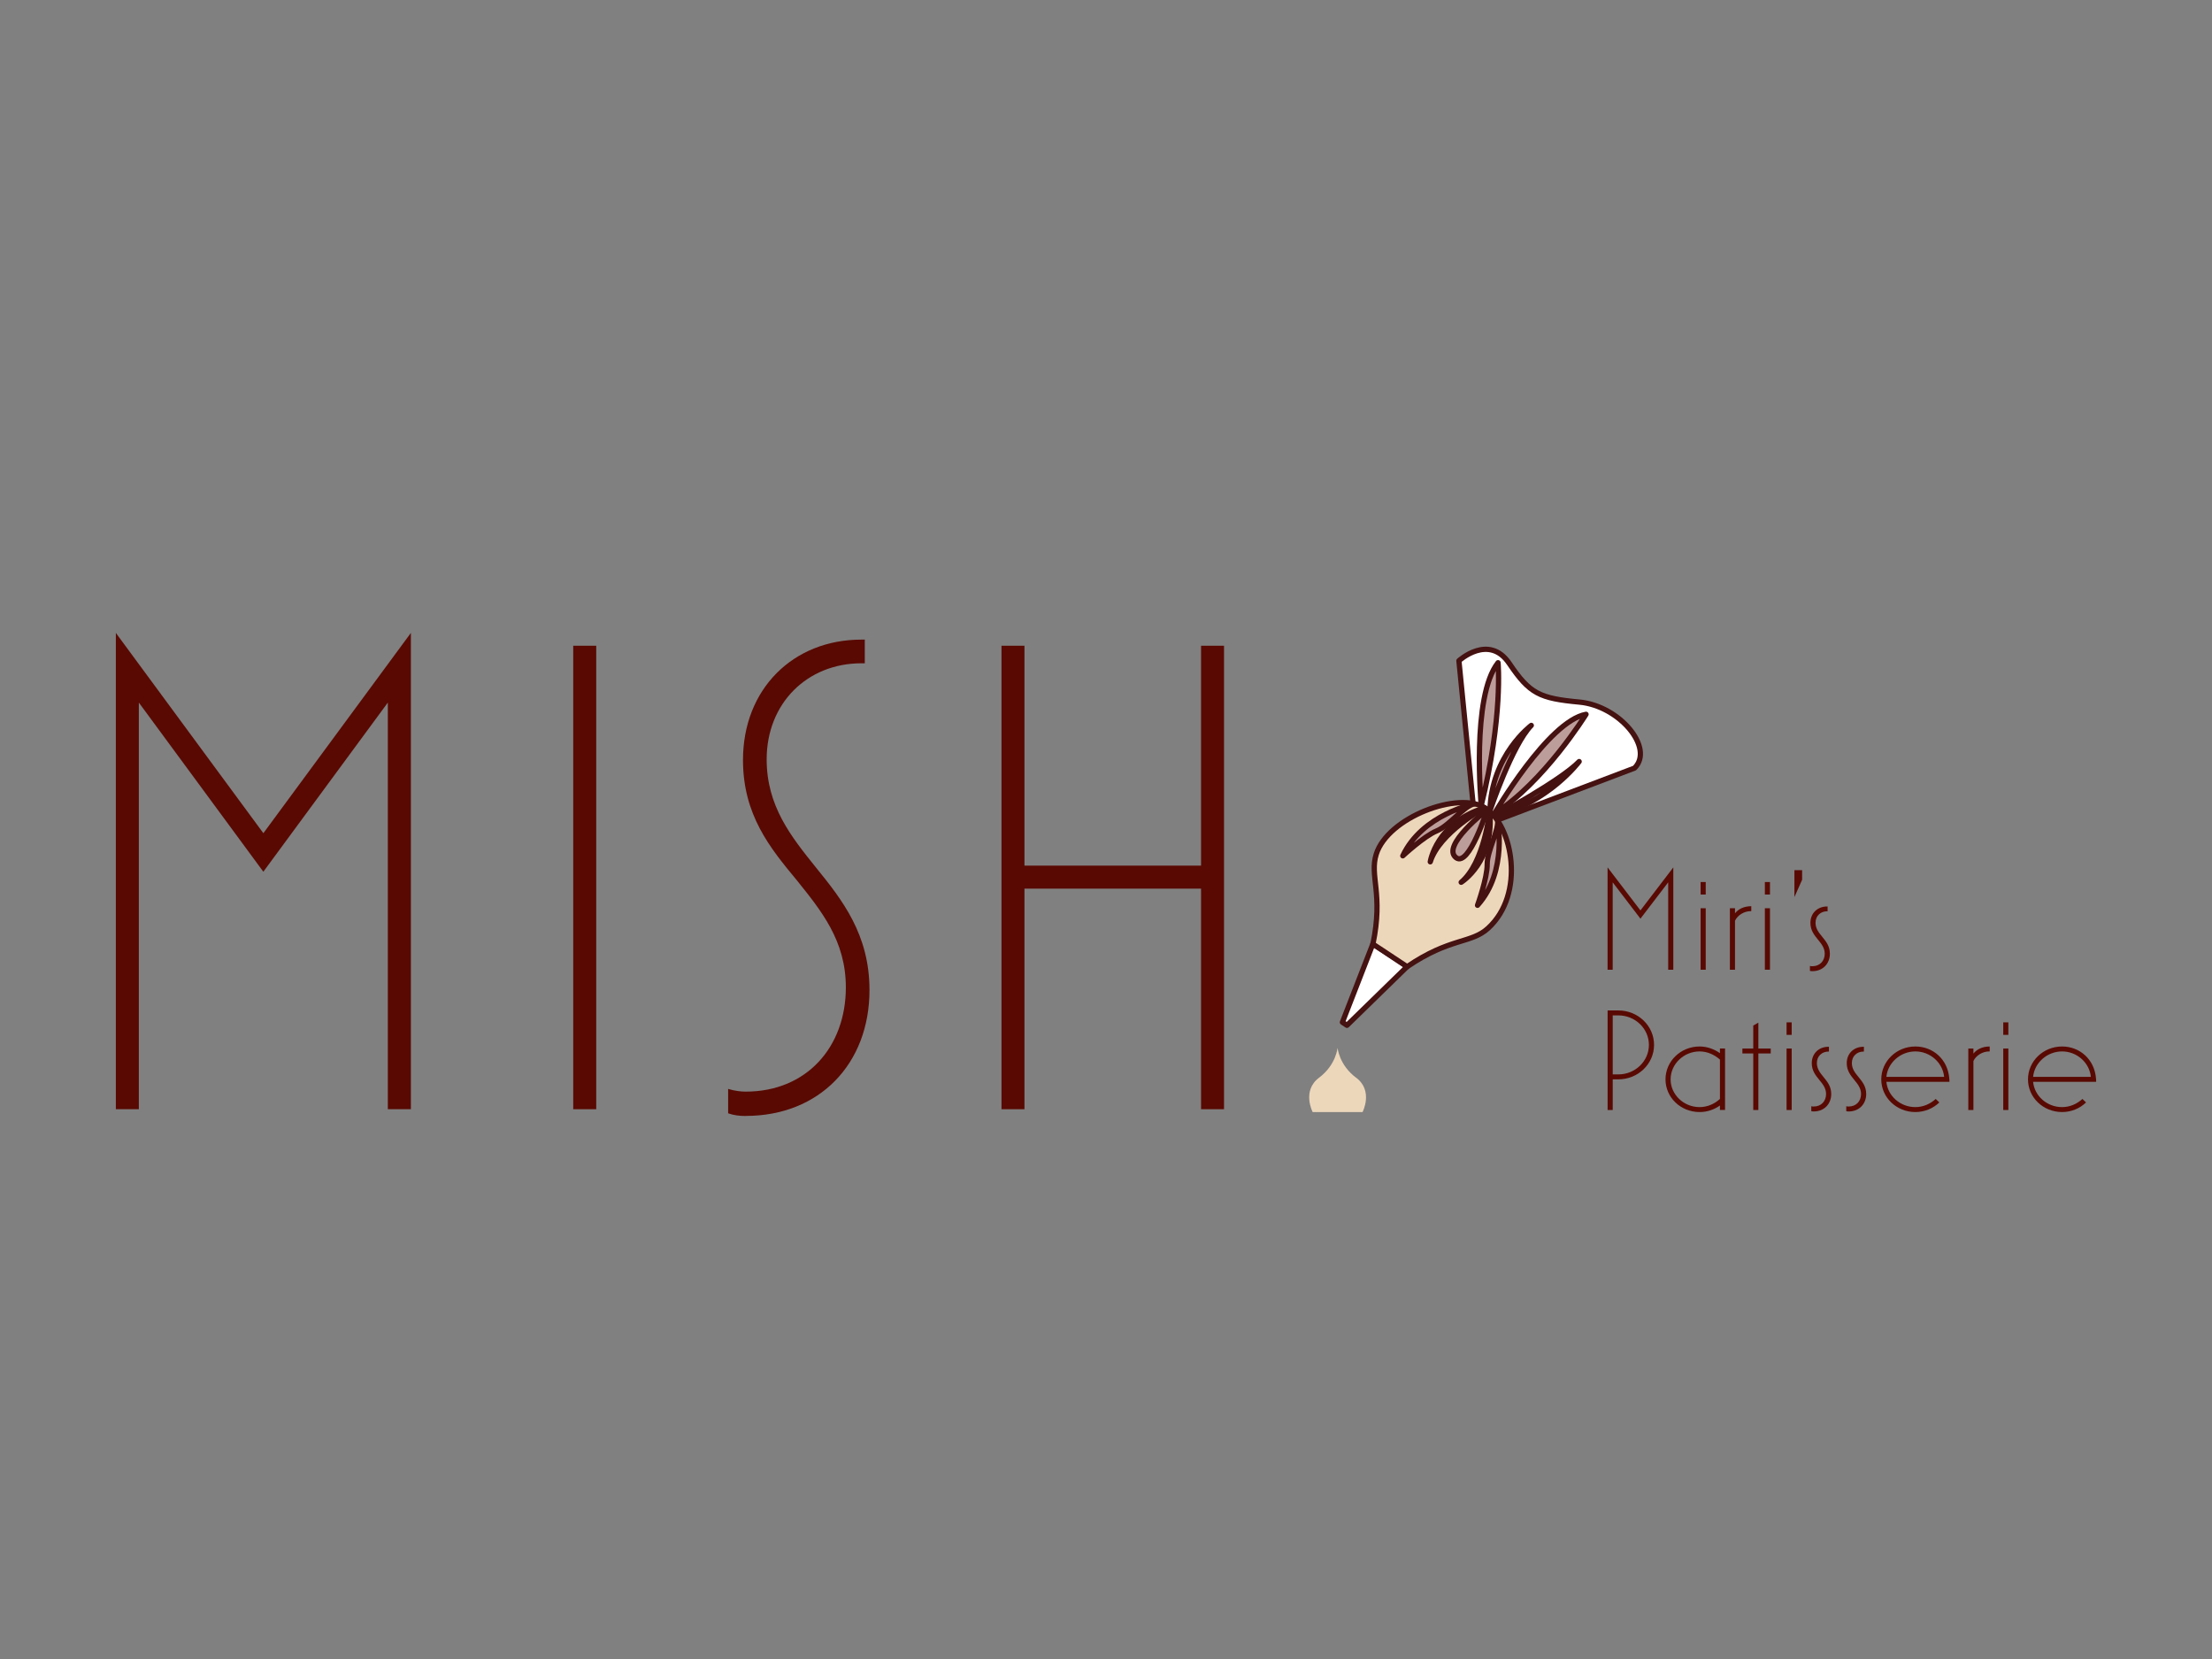<svg xmlns="http://www.w3.org/2000/svg" width="640" height="480" viewBox="0 0 640 480"><rect x="0" y="0" width="640" height="480" fill="#808080" stroke="none"/><g><g id="Layer_1" data-name="Layer 1"><g><g><path d="M112.21,320.93v-117.65l-36.02,48.94-36.02-48.94v117.65h-6.65v-137.81l42.68,57.95,42.68-57.95v137.81h-6.66Z" fill="#590902"></path><path d="M165.85,320.93v-134.1h6.66v134.1h-6.66Z" fill="#590902"></path><path d="M215.76,322.89c-1.76,0-3.52-.2-5.09-.78v-7.05c1.96.59,3.72.78,5.09.78,17.62,0,28.97-12.92,28.97-30.15,0-13.51-7.05-22.12-14.29-31.13-7.63-9.2-15.47-18.79-15.47-34.65,0-20.55,14.49-34.85,34.26-34.85h.98v6.85h-.98c-15.66,0-27.41,11.55-27.41,27.8,0,13.51,7.05,22.32,14.29,31.32,7.63,9.4,15.46,19.38,15.46,35.43,0,21.34-14.49,36.41-35.82,36.41Z" fill="#590902"></path><path d="M347.5,320.93v-63.82h-51.09v63.82h-6.65v-134.1h6.65v63.62h51.09v-63.62h6.65v134.1h-6.65Z" fill="#590902"></path></g><g><g><path d="M482.66,280.57v-25.28l-8.03,10.51-8.03-10.51v25.28h-1.48v-29.61l9.51,12.45,9.51-12.45v29.61h-1.48Z" fill="#590902"></path><path d="M492.04,258.82v-3.62h1.48v3.62h-1.48ZM492.04,280.57v-17.79h1.48v17.79h-1.48Z" fill="#590902"></path><path d="M506.7,263.62h-.13c-1.96,0-3.84,1.18-4.58,2.78v14.17h-1.48v-17.79h1.48v1.47c.92-1.18,2.53-2.06,4.71-2.06v1.43Z" fill="#590902"></path><path d="M510.63,258.82v-3.62h1.48v3.62h-1.48ZM510.63,280.57v-17.79h1.48v17.79h-1.48Z" fill="#590902"></path><path d="M519.18,259.54v-7.78h2.23v2.78l-2.23,5.01Z" fill="#590902"></path><path d="M524.37,280.99c-.26,0-.57-.04-.7-.08v-1.43c.26.08.48.08.7.08,2.18,0,3.58-1.56,3.58-3.62,0-1.68-.96-2.86-1.96-4.08-1.05-1.3-2.18-2.65-2.18-4.84,0-2.86,2.09-4.75,4.84-4.75h.13v1.39h-.13c-1.88,0-3.36,1.3-3.36,3.32,0,1.72.96,2.86,1.92,4.04,1.09,1.35,2.23,2.69,2.23,4.92,0,2.9-2.05,5.05-5.06,5.05Z" fill="#590902"></path><path d="M468.22,312.29h-1.61v8.87h-1.48v-28.81h3.1c5.72,0,10.34,4.46,10.34,9.97s-4.62,9.97-10.34,9.97ZM468.22,293.78h-1.61v17.08h1.61c4.89,0,8.86-3.83,8.86-8.54s-3.97-8.54-8.86-8.54Z" fill="#590902"></path><path d="M497.63,319.86c-1.66,1.18-3.67,1.89-5.89,1.89-5.45,0-9.86-4.21-9.86-9.46s4.41-9.51,9.86-9.51c2.18,0,4.23.76,5.89,1.93v-1.35h1.48v17.79h-1.48v-1.3ZM497.63,306.57c-1.57-1.39-3.62-2.36-5.89-2.36-4.58,0-8.38,3.66-8.38,8.08s3.8,8.03,8.38,8.03c2.27,0,4.32-.93,5.89-2.36v-11.4Z" fill="#590902"></path><path d="M512.33,304.8h-3.58v16.36h-1.48v-16.36h-3.14v-1.43h3.14v-6.65l1.48-.84v7.49h3.58v1.43Z" fill="#590902"></path><path d="M516.91,299.42v-3.62h1.48v3.62h-1.48ZM516.91,321.16v-17.79h1.48v17.79h-1.48Z" fill="#590902"></path><path d="M524.76,321.58c-.26,0-.57-.04-.7-.08v-1.43c.26.08.48.08.7.08,2.18,0,3.58-1.56,3.58-3.62,0-1.68-.96-2.86-1.96-4.08-1.05-1.3-2.18-2.65-2.18-4.84,0-2.86,2.09-4.75,4.84-4.75h.13v1.39h-.13c-1.88,0-3.36,1.3-3.36,3.32,0,1.72.96,2.86,1.92,4.04,1.09,1.35,2.23,2.69,2.23,4.92,0,2.9-2.05,5.05-5.06,5.05Z" fill="#590902"></path><path d="M534.88,321.58c-.26,0-.57-.04-.7-.08v-1.43c.26.08.48.08.7.08,2.18,0,3.58-1.56,3.58-3.62,0-1.68-.96-2.86-1.96-4.08-1.05-1.3-2.18-2.65-2.18-4.84,0-2.86,2.09-4.75,4.84-4.75h.13v1.39h-.13c-1.88,0-3.36,1.3-3.36,3.32,0,1.72.96,2.86,1.92,4.04,1.09,1.35,2.23,2.69,2.23,4.92,0,2.9-2.05,5.05-5.06,5.05Z" fill="#590902"></path><path d="M561.11,318.97c-1.79,1.72-4.23,2.78-6.94,2.78-5.45,0-9.86-4.21-9.86-9.46s4.41-9.51,9.86-9.51c5.1,0,9.38,3.7,9.82,9.25.04.34.04.63.04.97h-18.24c.39,4.08,4.01,7.32,8.38,7.32,2.27,0,4.32-.93,5.89-2.36l1.05,1.01ZM545.79,311.57h16.71c-.39-4.08-4.01-7.36-8.33-7.36s-7.99,3.28-8.38,7.36Z" fill="#590902"></path><path d="M575.68,304.21h-.13c-1.96,0-3.84,1.18-4.58,2.78v14.17h-1.48v-17.79h1.48v1.47c.92-1.18,2.53-2.06,4.71-2.06v1.43Z" fill="#590902"></path><path d="M579.6,299.42v-3.62h1.48v3.62h-1.48ZM579.6,321.16v-17.79h1.48v17.79h-1.48Z" fill="#590902"></path><path d="M603.56,318.97c-1.79,1.72-4.23,2.78-6.94,2.78-5.45,0-9.86-4.21-9.86-9.46s4.41-9.51,9.86-9.51c5.1,0,9.38,3.7,9.82,9.25.04.34.04.63.04.97h-18.24c.39,4.08,4.01,7.32,8.38,7.32,2.27,0,4.32-.93,5.89-2.36l1.05,1.01ZM588.24,311.57h16.71c-.39-4.08-4.01-7.36-8.33-7.36s-7.99,3.28-8.38,7.36Z" fill="#590902"></path></g></g><g><path d="M429.06,235.88l-2.71-1.94-4.24-42.77s8.69-7.95,14.59.81c5.91,8.76,8.75,10.08,20.31,11.16,11.56,1.08,21.74,13.3,15.91,19.09l-41.01,15.54-2.85-1.89Z" fill="#fff" stroke="#451111" stroke-linecap="round" stroke-linejoin="round" stroke-width="1.52"></path><path d="M428.57,233.06s-2.93-31.48,4.86-41.32c0,0,1.49,15.55-4.86,41.32Z" fill="#bd9d9a" stroke="#451111" stroke-linecap="round" stroke-linejoin="round" stroke-width="1.52"></path><path d="M432.39,235.38s15.56-26.75,26.5-28.71c0,0-12.22,19.75-26.5,28.71Z" fill="#bd9d9a" stroke="#451111" stroke-linecap="round" stroke-linejoin="round" stroke-width="1.52"></path><path d="M432.54,236.12s18.97-10.21,24.36-15.78c0,0-8.69,11.73-24.36,15.78Z" fill="#bd9d9a" stroke="#451111" stroke-linecap="round" stroke-linejoin="round" stroke-width="1.52"></path><path d="M431.08,234.61s6.42-19.09,11.97-24.73c0,0-11.59,8.61-11.97,24.73Z" fill="#bd9d9a" stroke="#451111" stroke-linecap="round" stroke-linejoin="round" stroke-width="1.52"></path><polygon points="389.72 296.65 388.4 295.77 397.23 273.07 407.16 279.64 389.72 296.65" fill="#fff" stroke="#451111" stroke-linecap="round" stroke-linejoin="round" stroke-width="1.52"></polygon><path d="M407.13,279.7l-9.9-6.55c3.06-14.64-1.04-19.63.96-26,3.33-10.64,23.87-18.46,31.65-13.31,7.79,5.15,11.57,24.79.71,34.73-4.92,4.5-11.03,2.67-23.43,11.13Z" fill="#edd7bb" stroke="#451111" stroke-linecap="round" stroke-linejoin="round" stroke-width="1.52"></path><path d="M426.52,232.6s-15.04,3-20.65,15.02c0,0,6.12-5.69,9.8-7.21,3.69-1.52,7.93-7.28,10.85-7.81Z" fill="#bd9d9a" stroke="#451111" stroke-linecap="round" stroke-linejoin="round" stroke-width="1.52"></path><path d="M433.25,237.05s3.12,15.02-5.76,24.88c0,0,2.84-7.86,2.8-11.85-.04-3.99,3.61-10.14,2.96-13.03Z" fill="#bd9d9a" stroke="#451111" stroke-linecap="round" stroke-linejoin="round" stroke-width="1.52"></path><path d="M429.52,233.73s-13.1,7.17-15.7,15.62c0,0,1.69-11.3,15.7-15.62Z" fill="#bd9d9a" stroke="#451111" stroke-linecap="round" stroke-linejoin="round" stroke-width="1.52"></path><path d="M431.01,234.71s-1.48,14.86-8.25,20.56c0,0,9.73-5.98,8.25-20.56Z" fill="#bd9d9a" stroke="#451111" stroke-linecap="round" stroke-linejoin="round" stroke-width="1.52"></path><path d="M430.28,234.26s-13.5,10.48-8.98,13.9c3.73,2.82,8.98-13.9,8.98-13.9Z" fill="#bd9d9a" stroke="#451111" stroke-linecap="round" stroke-linejoin="round" stroke-width="1.52"></path><path d="M392.35,311.81c-4.97-3.73-5.35-8.7-5.35-8.7,0,0-.38,4.97-5.35,8.7-5.07,3.8-1.86,9.94-1.86,9.94h14.44s3.21-6.14-1.86-9.94Z" fill="#edd7bb"></path></g></g></g></g></svg>